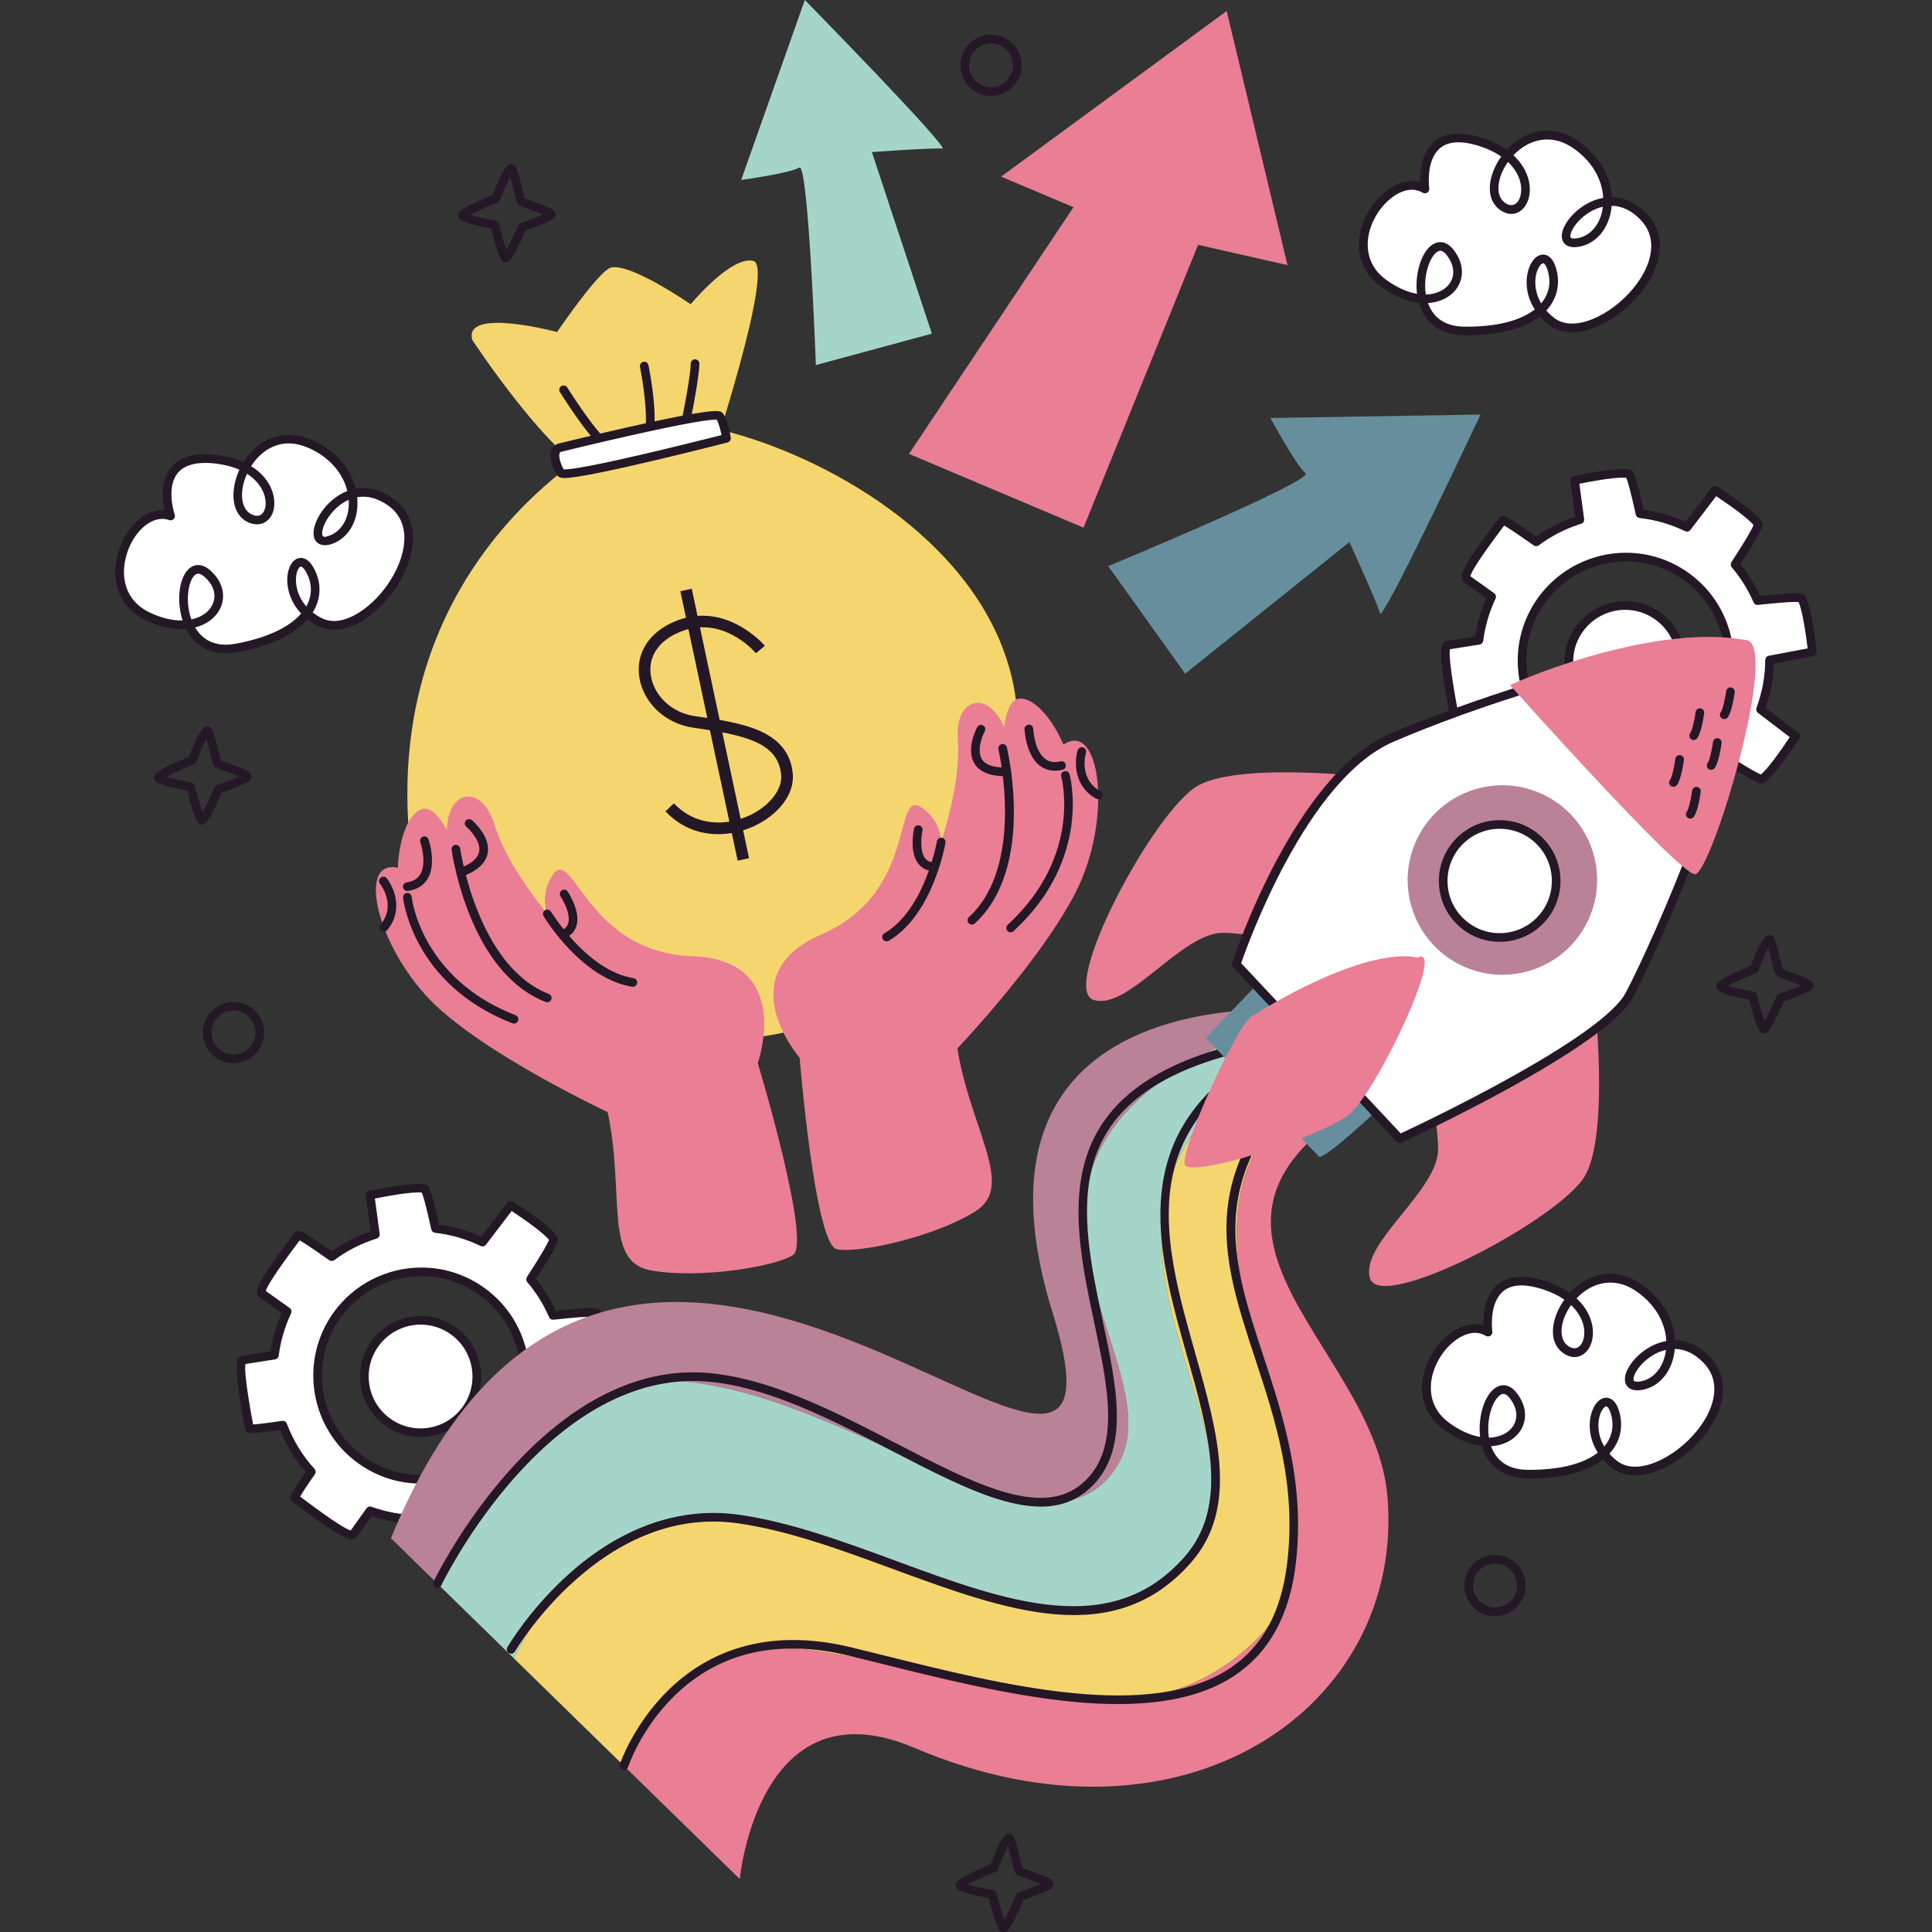 <?xml version="1.0" encoding="UTF-8"?> <!-- Generator: Adobe Illustrator 25.2.1, SVG Export Plug-In . SVG Version: 6.00 Build 0) --> <svg xmlns="http://www.w3.org/2000/svg" xmlns:xlink="http://www.w3.org/1999/xlink" id="Capa_1" x="0px" y="0px" viewBox="0 0 512 512" style="enable-background:new 0 0 512 512;" xml:space="preserve" width="512" height="512"><rect x="0" y="0" width="512" height="512" fill="#333333" stroke="none"/> <g> <g> <g> <g> <g> <path style="fill:#FFFFFF;" d="M156.64,384.513c0,0-3.618-2.771-9.289-7.09c1.576-4.247,2.374-8.668,2.41-13.082 c6.924-1.306,11.343-2.152,11.343-2.152s-1.307-11.919-2.912-14.147c-0.346-0.48-4.824-0.19-11.634,0.56 c-1.483-3.426-3.471-6.651-5.948-9.575c3.936-6.061,6.353-10.162,6.07-10.703c-1.274-2.433-11.344-8.94-11.344-8.94 s-2.933,3.83-7.464,9.779c-3.995-1.928-8.203-3.125-12.461-3.597c-1.366-6.302-2.447-10.373-2.992-10.543 c-2.621-0.82-14.343,1.699-14.343,1.699s0.534,4.027,1.397,10.419c-4.115,1.295-8.044,3.241-11.574,5.888 c-5.274-3.738-8.685-5.972-8.906-5.666c-1.078,1.494-11.096,14.332-9.602,15.41c0.261,0.189,2.761,1.98,6.712,4.795 c-1.747,3.713-2.88,7.606-3.377,11.548c-4.876,0.759-8.003,1.255-8.324,1.307c-1.819,0.294,1.388,16.26,1.682,18.078 c0.055,0.34,3.419-0.018,8.851-0.826c1.694,4.49,4.226,8.699,7.571,12.364c-2.913,4.17-4.585,6.798-4.318,6.991 c1.494,1.078,14.332,11.096,15.41,9.602c0.181-0.251,1.841-2.566,4.463-6.246c4.026,1.445,8.204,2.197,12.378,2.265 c1.008,5.831,1.778,9.442,2.134,9.385c1.818-0.294,17.98-2.288,17.686-4.107c-0.056-0.347-0.649-3.937-1.585-9.498 c3.701-1.884,7.12-4.394,10.123-7.485c5.064,3.242,8.419,5.164,8.905,4.91C150.132,394.583,156.64,384.513,156.64,384.513z M95.562,386.834c-12.311-8.881-15.092-26.061-6.211-38.372c8.881-12.311,26.061-15.092,38.372-6.211 c12.311,8.881,15.092,26.061,6.211,38.372C125.053,392.934,107.873,395.715,95.562,386.834z"></path> </g> <g> <path style="fill:#241726;" d="M112.561,413.181c-1.093,0-1.447,0-3.092-9.411c-3.734-0.152-7.417-0.829-10.977-2.021 c-2.337,3.278-3.799,5.32-3.969,5.554c-0.168,0.233-0.563,0.626-1.312,0.626c-1.751,0-5.988-2.656-14.628-9.17 c-0.507-0.382-0.879-0.664-1.067-0.801c-1.031-0.742-1.109-1.16,3.531-7.833c-2.894-3.32-5.192-7.077-6.849-11.184 c-3.851,0.561-6.292,0.834-7.446,0.834c-0.402,0-1.623,0-1.8-1.089c-0.038-0.233-0.123-0.691-0.237-1.317 c-2.372-12.922-2.332-16.251-1.498-17.434c0.248-0.351,0.601-0.579,0.999-0.642c0.306-0.049,3.095-0.492,7.491-1.176 c0.516-3.473,1.509-6.885,2.96-10.165c-3.504-2.5-5.7-4.074-5.946-4.249c-0.329-0.237-0.543-0.599-0.606-1.024 c-0.217-1.433,1.241-4.432,9.163-14.937c0.376-0.499,0.651-0.863,0.785-1.051c0.215-0.297,0.635-0.501,1.004-0.501 c0.53,0,1.127-0.002,8.819,5.427c3.108-2.225,6.572-3.993,10.324-5.27c-0.789-5.843-1.272-9.476-1.272-9.476 c-0.078-0.59,0.311-1.143,0.894-1.27c0.36-0.076,8.839-1.887,13.007-1.887c0.827,0,1.456,0.069,1.921,0.215 c0.787,0.246,1.364,0.425,3.596,10.599c3.85,0.507,7.598,1.585,11.164,3.206c4.213-5.53,6.907-9.047,6.907-9.047 c0.362-0.476,1.029-0.588,1.529-0.266c1.724,1.113,10.393,6.8,11.737,9.371c0.385,0.733,0.691,1.315-5.666,11.151 c2.095,2.585,3.853,5.413,5.237,8.43c4.445-0.479,7.48-0.711,9.262-0.711c1.382,0,2.162,0.109,2.594,0.711 c1.697,2.354,2.898,12.651,3.121,14.691c0.065,0.595-0.338,1.138-0.923,1.25c0,0-4.032,0.771-10.431,1.979 c-0.127,4.002-0.859,7.94-2.173,11.728c5.286,4.027,8.622,6.585,8.622,6.585c0.474,0.362,0.59,1.029,0.266,1.529 c-1.114,1.724-6.8,10.391-9.369,11.737c-0.165,0.085-0.463,0.152-0.649,0.152l0,0c-0.514,0-1.362,0-8.629-4.617 c-2.697,2.654-5.724,4.888-9.018,6.657c0.856,5.096,1.395,8.356,1.449,8.687c0.063,0.396-0.04,0.803-0.295,1.149 c-0.861,1.167-4.016,2.258-17.056,4.083c-0.61,0.085-1.058,0.148-1.283,0.183L112.561,413.181z M98.059,399.242 c0.13,0,0.259,0.022,0.387,0.067c3.875,1.391,7.916,2.131,12.012,2.198c0.548,0.009,1.015,0.409,1.109,0.95 c0.912,5.29,1.411,7.448,1.664,8.327c0.148-0.022,0.311-0.045,0.488-0.069c11.106-1.554,14.411-2.54,15.332-3.057 c-0.192-1.176-0.733-4.427-1.507-9.036c-0.083-0.494,0.163-0.984,0.61-1.21c3.633-1.851,6.936-4.295,9.82-7.265 c0.378-0.389,0.977-0.463,1.438-0.165c5.572,3.566,7.424,4.468,8.023,4.689c1.628-1.196,5.282-6.285,7.665-9.894 c-1.382-1.058-4.387-3.356-8.441-6.444c-0.4-0.304-0.555-0.836-0.38-1.308c1.514-4.081,2.301-8.352,2.339-12.694 c0.005-0.548,0.396-1.015,0.932-1.116c4.937-0.932,8.6-1.628,10.295-1.952c-0.514-4.291-1.498-10.471-2.417-12.278 c-0.17-0.018-0.45-0.034-0.901-0.034c-1.78,0-5.094,0.264-9.843,0.787c-0.523,0.049-0.977-0.224-1.176-0.684 c-1.453-3.358-3.396-6.484-5.771-9.288c-0.327-0.387-0.36-0.939-0.085-1.364c4.526-6.97,5.597-9.147,5.843-9.814 c-1.198-1.63-6.285-5.281-9.894-7.665c-1.1,1.438-3.542,4.631-6.818,8.933c-0.329,0.434-0.912,0.572-1.409,0.338 c-3.835-1.851-7.902-3.027-12.088-3.49c-0.49-0.054-0.89-0.416-0.993-0.897c-1.529-7.048-2.24-9.136-2.522-9.754 c-0.197-0.027-0.494-0.049-0.93-0.049c-3.108,0-9.087,1.138-11.491,1.623c0.213,1.592,0.655,4.899,1.257,9.358 c0.076,0.552-0.257,1.078-0.789,1.245c-4.134,1.304-7.913,3.227-11.232,5.715c-0.4,0.297-0.944,0.306-1.348,0.018 c-4.906-3.477-6.961-4.774-7.824-5.25c-0.092,0.125-0.195,0.259-0.306,0.407c-6.744,8.944-8.383,11.976-8.671,12.993 c0.87,0.622,3.122,2.234,6.33,4.521c0.452,0.322,0.608,0.919,0.371,1.42c-1.69,3.596-2.793,7.366-3.276,11.205 c-0.065,0.508-0.456,0.91-0.959,0.988c-3.976,0.617-6.786,1.062-7.862,1.232c-0.199,1.037-0.092,4.476,1.927,15.475 c0.036,0.19,0.067,0.365,0.096,0.523c1.261-0.049,3.848-0.362,7.703-0.935c0.521-0.089,1.049,0.224,1.239,0.727 c1.682,4.463,4.152,8.497,7.343,11.996c0.362,0.396,0.4,0.988,0.094,1.427c-2.498,3.575-3.502,5.192-3.904,5.916 c0.13,0.098,0.271,0.203,0.425,0.32c8.933,6.735,11.958,8.372,12.973,8.658c0.593-0.827,2.08-2.902,4.19-5.865 C97.345,399.414,97.696,399.242,98.059,399.242z M111.62,393.176c-6.035,0-11.82-1.871-16.728-5.413 c-12.803-9.237-15.706-27.168-6.469-39.971c5.367-7.439,14.056-11.882,23.243-11.882c6.033,0,11.817,1.872,16.726,5.413 c6.203,4.474,10.292,11.095,11.513,18.644c1.221,7.551-0.57,15.124-5.044,21.327 C129.495,388.733,120.806,393.176,111.62,393.176z M111.667,338.199c-8.454,0-16.448,4.087-21.388,10.934 c-8.497,11.779-5.827,28.274,5.955,36.774c4.514,3.258,9.836,4.98,15.386,4.98c8.452,0,16.448-4.087,21.385-10.932 c8.497-11.782,5.827-28.279-5.952-36.776C122.536,339.92,117.217,338.199,111.667,338.199z"></path> </g> </g> <g> <g> <path style="fill:#FFFFFF;" d="M123.545,373.507c-4.814,6.673-14.125,8.18-20.798,3.366c-6.673-4.814-8.18-14.125-3.366-20.798 c4.814-6.673,14.125-8.18,20.798-3.366C126.852,357.523,128.359,366.835,123.545,373.507z"></path> </g> <g> <path style="fill:#241726;" d="M111.452,380.835c-3.383,0-6.623-1.049-9.376-3.034c-3.475-2.507-5.765-6.216-6.449-10.447 c-0.687-4.23,0.317-8.472,2.824-11.947c3.007-4.17,7.878-6.659,13.025-6.659c3.381,0,6.623,1.049,9.371,3.032 c3.477,2.507,5.767,6.218,6.451,10.449c0.684,4.23-0.317,8.472-2.826,11.949C121.467,378.346,116.6,380.835,111.452,380.835z M111.477,351.038c-4.414,0-8.589,2.133-11.169,5.708c-2.149,2.979-3.007,6.617-2.422,10.243 c0.588,3.627,2.551,6.806,5.53,8.955c2.359,1.702,5.138,2.601,8.036,2.601c4.414,0,8.586-2.133,11.164-5.706 c4.436-6.151,3.043-14.764-3.108-19.203C117.152,351.937,114.375,351.038,111.477,351.038z"></path> </g> </g> </g> <g> <g> <g> <path style="fill:#FFFFFF;" d="M475.843,195.086c0,0-3.618-2.771-9.289-7.09c1.576-4.247,2.374-8.668,2.41-13.082 c6.924-1.307,11.343-2.152,11.343-2.152s-1.307-11.918-2.912-14.147c-0.346-0.48-4.824-0.19-11.634,0.56 c-1.483-3.426-3.471-6.652-5.948-9.575c3.936-6.061,6.352-10.162,6.069-10.703c-1.274-2.433-11.344-8.94-11.344-8.94 s-2.933,3.83-7.464,9.78c-3.995-1.928-8.203-3.125-12.461-3.598c-1.366-6.302-2.447-10.373-2.991-10.543 c-2.621-0.82-14.343,1.699-14.343,1.699s0.534,4.027,1.397,10.419c-4.115,1.295-8.044,3.241-11.574,5.889 c-5.274-3.738-8.685-5.972-8.906-5.665c-1.078,1.494-11.096,14.332-9.602,15.41c0.261,0.189,2.761,1.98,6.712,4.795 c-1.747,3.713-2.88,7.606-3.377,11.548c-4.876,0.76-8.003,1.256-8.324,1.308c-1.819,0.294,1.388,16.26,1.682,18.078 c0.055,0.34,3.419-0.018,8.851-0.826c1.694,4.49,4.226,8.699,7.571,12.364c-2.913,4.17-4.586,6.798-4.318,6.991 c1.494,1.078,14.332,11.096,15.409,9.602c0.181-0.251,1.841-2.566,4.463-6.245c4.026,1.445,8.204,2.196,12.378,2.265 c1.008,5.831,1.778,9.442,2.134,9.385c1.818-0.294,17.98-2.288,17.686-4.107c-0.056-0.347-0.649-3.937-1.585-9.498 c3.701-1.883,7.12-4.394,10.123-7.485c5.064,3.242,8.419,5.164,8.905,4.91C469.336,205.156,475.843,195.086,475.843,195.086z M414.766,197.407c-12.311-8.881-15.092-26.061-6.211-38.372s26.061-15.092,38.372-6.211 c12.311,8.881,15.092,26.061,6.211,38.372C444.256,203.507,427.077,206.288,414.766,197.407z"></path> </g> <g> <path style="fill:#241726;" d="M431.765,223.755c-1.093,0-1.447,0-3.095-9.411c-3.732-0.152-7.415-0.829-10.974-2.021 c-2.337,3.276-3.799,5.32-3.969,5.554c-0.168,0.232-0.563,0.626-1.312,0.626c-1.753,0-5.997-2.661-14.646-9.183 c-0.499-0.378-0.863-0.653-1.051-0.787c-1.024-0.749-1.1-1.167,3.533-7.833c-2.891-3.32-5.192-7.075-6.851-11.185 c-3.846,0.559-6.288,0.832-7.446,0.832c-0.4,0-1.619,0-1.798-1.087c-0.038-0.233-0.123-0.691-0.237-1.317 c-2.372-12.922-2.332-16.251-1.498-17.434c0.248-0.351,0.602-0.579,1-0.642c0.306-0.049,3.095-0.492,7.491-1.178 c0.517-3.475,1.509-6.885,2.961-10.163c-3.511-2.502-5.706-4.076-5.95-4.255c-0.322-0.232-0.539-0.595-0.602-1.02 c-0.217-1.433,1.239-4.432,9.159-14.932c0.378-0.499,0.655-0.865,0.789-1.053c0.215-0.297,0.635-0.501,1.004-0.501 c0.528,0,1.125-0.002,8.819,5.425c3.108-2.225,6.574-3.993,10.324-5.268c-0.789-5.845-1.272-9.479-1.272-9.479 c-0.078-0.59,0.311-1.145,0.894-1.27c0.36-0.076,8.843-1.887,13.009-1.887c0.825,0,1.453,0.069,1.919,0.215 c0.787,0.246,1.364,0.425,3.595,10.599c3.85,0.51,7.598,1.588,11.164,3.206c4.213-5.527,6.907-9.045,6.907-9.045 c0.362-0.476,1.029-0.588,1.529-0.266c1.724,1.114,10.393,6.8,11.737,9.371c0.398,0.76,0.691,1.315-5.666,11.151 c2.097,2.585,3.853,5.413,5.237,8.43c4.443-0.479,7.479-0.711,9.262-0.711c1.382,0,2.162,0.109,2.594,0.711 c1.697,2.352,2.898,12.649,3.121,14.688c0.065,0.593-0.335,1.138-0.923,1.25c0,0-4.032,0.774-10.431,1.981 c-0.127,3.993-0.859,7.931-2.173,11.726c5.286,4.029,8.622,6.583,8.622,6.583c0.474,0.364,0.59,1.031,0.266,1.532 c-1.113,1.724-6.802,10.393-9.371,11.739c-0.165,0.085-0.463,0.152-0.648,0.152l0,0c-0.512,0-1.359,0-8.627-4.617 c-2.701,2.657-5.729,4.89-9.018,6.655c0.856,5.098,1.395,8.356,1.447,8.685c0.065,0.398-0.04,0.807-0.293,1.152 c-0.861,1.165-4.007,2.256-17.02,4.081c-0.628,0.087-1.089,0.152-1.317,0.188L431.765,223.755z M417.262,209.816 c0.13,0,0.259,0.022,0.387,0.067c3.875,1.391,7.915,2.131,12.007,2.198c0.55,0.009,1.017,0.407,1.111,0.95 c0.914,5.288,1.413,7.446,1.666,8.325c0.159-0.022,0.333-0.047,0.523-0.072c11.079-1.554,14.378-2.538,15.297-3.052 c-0.192-1.176-0.733-4.43-1.507-9.038c-0.083-0.494,0.163-0.984,0.61-1.21c3.627-1.847,6.932-4.289,9.82-7.263 c0.378-0.389,0.979-0.463,1.438-0.166c5.568,3.564,7.421,4.465,8.023,4.689c1.626-1.196,5.282-6.288,7.665-9.897 c-1.382-1.058-4.387-3.354-8.441-6.444c-0.4-0.304-0.554-0.836-0.38-1.308c1.516-4.087,2.301-8.358,2.337-12.692 c0.004-0.548,0.396-1.015,0.932-1.116c4.939-0.932,8.604-1.63,10.297-1.954c-0.514-4.291-1.498-10.471-2.417-12.276 c-0.168-0.018-0.449-0.034-0.901-0.034c-1.782,0-5.094,0.264-9.843,0.787c-0.525,0.051-0.977-0.224-1.176-0.684 c-1.453-3.359-3.394-6.484-5.771-9.288c-0.327-0.387-0.36-0.939-0.085-1.364c4.526-6.972,5.597-9.147,5.843-9.814 c-1.199-1.63-6.285-5.281-9.894-7.665c-1.1,1.438-3.542,4.631-6.818,8.931c-0.329,0.434-0.919,0.579-1.406,0.338 c-3.837-1.849-7.904-3.025-12.092-3.49c-0.487-0.054-0.888-0.416-0.991-0.897c-1.529-7.048-2.24-9.136-2.522-9.754 c-0.197-0.027-0.494-0.049-0.928-0.049c-3.108,0-9.089,1.138-11.493,1.623c0.212,1.592,0.655,4.901,1.257,9.36 c0.076,0.552-0.259,1.08-0.789,1.245c-4.132,1.301-7.911,3.222-11.232,5.713c-0.398,0.3-0.941,0.304-1.348,0.018 c-4.906-3.475-6.961-4.772-7.824-5.248c-0.094,0.125-0.197,0.262-0.309,0.411c-6.746,8.942-8.383,11.972-8.669,12.987 c0.868,0.624,3.119,2.236,6.33,4.523c0.452,0.322,0.608,0.919,0.371,1.42c-1.69,3.593-2.793,7.363-3.276,11.202 c-0.065,0.505-0.456,0.91-0.959,0.988c-3.976,0.619-6.786,1.064-7.862,1.234c-0.199,1.035-0.092,4.477,1.928,15.476 c0.036,0.188,0.067,0.362,0.096,0.521c1.265-0.047,3.85-0.362,7.701-0.932c0.519-0.087,1.049,0.224,1.239,0.727 c1.684,4.463,4.157,8.499,7.345,11.996c0.362,0.396,0.4,0.988,0.094,1.427c-2.498,3.575-3.502,5.192-3.904,5.916 c0.123,0.094,0.259,0.197,0.405,0.306c8.946,6.746,11.976,8.385,12.994,8.671c0.593-0.827,2.08-2.905,4.19-5.865 C416.549,209.988,416.9,209.816,417.262,209.816z M430.824,203.747c-6.035,0-11.82-1.872-16.73-5.413 c-6.201-4.472-10.288-11.095-11.511-18.644c-1.221-7.549,0.57-15.122,5.044-21.325c5.367-7.439,14.056-11.882,23.243-11.882 c6.033,0,11.817,1.872,16.728,5.413c12.801,9.237,15.704,27.168,6.467,39.971C448.698,199.307,440.009,203.747,430.824,203.747 z M430.871,148.773c-8.452,0-16.448,4.087-21.387,10.934c-4.117,5.704-5.765,12.671-4.64,19.617 c1.125,6.947,4.886,13.038,10.592,17.155c4.517,3.258,9.839,4.98,15.388,4.98c8.452,0,16.446-4.085,21.385-10.932 c8.497-11.777,5.827-28.274-5.952-36.774C441.742,150.494,436.42,148.773,430.871,148.773z"></path> </g> </g> <g> <g> <circle style="fill:#FFFFFF;" cx="430.666" cy="175.365" r="14.898"></circle> </g> <g> <path style="fill:#241726;" d="M430.654,191.409c-3.381,0-6.621-1.049-9.373-3.034c-3.475-2.507-5.764-6.216-6.451-10.447 c-0.684-4.23,0.32-8.474,2.826-11.949c3.008-4.168,7.875-6.659,13.023-6.659c3.381,0,6.623,1.049,9.376,3.034 c7.173,5.174,8.799,15.223,3.622,22.398C440.669,188.92,435.801,191.409,430.654,191.409z M430.678,161.61 c-4.414,0-8.589,2.135-11.167,5.711c-2.149,2.979-3.01,6.617-2.422,10.241c0.588,3.627,2.551,6.807,5.532,8.958 c2.357,1.702,5.136,2.6,8.032,2.6c4.414,0,8.589-2.133,11.167-5.708c4.436-6.149,3.043-14.765-3.108-19.201 C436.356,162.508,433.576,161.61,430.678,161.61z"></path> </g> </g> </g> <g> <path style="fill:#241726;" d="M53.518,218.512c-0.85,0-1.655,0-3.911-8.978c-7.614-1.465-8.275-2.359-8.499-2.659 c-0.212-0.284-0.304-0.809-0.206-1.152c0.137-0.485,0.454-1.612,9.148-5.116c3.122-8.137,4.175-8.137,4.877-8.137 c0.362,0,0.861,0.262,1.078,0.55c0.557,0.749,1.062,2.697,1.829,5.816c0.242,0.979,0.532,2.162,0.7,2.679 c0.454,0.204,1.465,0.566,2.303,0.865c4.468,1.601,5.619,2.147,5.827,3.207c0.078,0.396-0.125,0.977-0.425,1.245 c-0.91,0.814-5.235,2.419-7.497,3.227c-3.681,8.376-4.465,8.416-5.159,8.45C53.563,218.512,53.538,218.512,53.518,218.512z M44.013,205.892c1.516,0.441,4.307,1.076,6.739,1.529c0.44,0.083,0.794,0.414,0.901,0.85c0.622,2.522,1.436,5.393,2.019,7.019 c0.843-1.514,2.129-4.215,3.171-6.603c0.127-0.291,0.369-0.517,0.668-0.622c2.08-0.731,4.43-1.632,5.881-2.27 c-1.02-0.432-2.422-0.935-3.327-1.259c-2.551-0.915-3.032-1.111-3.359-1.55c-0.284-0.382-0.461-1.024-1.096-3.604 c-0.241-0.979-0.613-2.487-0.939-3.605c-0.76,1.442-1.829,3.92-2.659,6.111c-0.114,0.302-0.349,0.539-0.646,0.66 C48.668,203.624,45.603,205,44.013,205.892z"></path> </g> <g> <path style="fill:#241726;" d="M134.055,69.56c-0.85,0-1.655,0-3.911-8.977c-7.614-1.465-8.275-2.359-8.499-2.658 c-0.213-0.285-0.304-0.811-0.206-1.152c0.136-0.486,0.454-1.613,9.147-5.117c3.122-8.137,4.175-8.137,4.877-8.137 c0.362,0,0.861,0.26,1.078,0.55c0.557,0.748,1.062,2.697,1.829,5.816c0.242,0.979,0.532,2.162,0.7,2.679 c0.456,0.203,1.467,0.567,2.305,0.868c4.465,1.6,5.617,2.144,5.825,3.205c0.078,0.396-0.125,0.976-0.425,1.245 c-0.91,0.813-5.235,2.418-7.497,3.225c-3.681,8.376-4.465,8.416-5.158,8.45C134.099,69.56,134.075,69.56,134.055,69.56z M124.549,56.94c1.516,0.44,4.306,1.075,6.739,1.529c0.441,0.083,0.794,0.414,0.901,0.85c0.622,2.522,1.436,5.393,2.019,7.019 c0.843-1.514,2.129-4.215,3.171-6.603c0.128-0.291,0.369-0.517,0.669-0.622c2.079-0.731,4.43-1.631,5.881-2.268 c-1.02-0.432-2.419-0.934-3.325-1.258c-2.553-0.916-3.034-1.113-3.361-1.554c-0.284-0.381-0.461-1.023-1.096-3.601 c-0.242-0.981-0.61-2.488-0.939-3.607c-0.76,1.444-1.829,3.921-2.659,6.113c-0.114,0.3-0.349,0.539-0.646,0.657 C129.205,54.674,126.139,56.047,124.549,56.94z"></path> </g> <g> <path style="fill:#241726;" d="M467.465,273.873c-0.85,0-1.655,0-3.911-8.978c-7.614-1.465-8.275-2.359-8.499-2.659 c-0.212-0.284-0.304-0.809-0.206-1.152c0.136-0.485,0.454-1.612,9.148-5.116c3.121-8.137,4.175-8.137,4.877-8.137 c0.362,0,0.861,0.262,1.078,0.55c0.557,0.749,1.062,2.697,1.829,5.816c0.241,0.979,0.532,2.162,0.7,2.679 c0.454,0.204,1.465,0.566,2.303,0.865c4.468,1.601,5.619,2.147,5.827,3.206c0.078,0.396-0.125,0.977-0.425,1.245 c-0.91,0.814-5.235,2.419-7.497,3.227c-3.68,8.376-4.465,8.416-5.158,8.45C467.509,273.873,467.485,273.873,467.465,273.873z M457.959,261.253c1.516,0.44,4.307,1.076,6.739,1.529c0.44,0.083,0.794,0.414,0.901,0.85c0.622,2.522,1.436,5.393,2.019,7.019 c0.843-1.514,2.129-4.215,3.171-6.603c0.128-0.291,0.369-0.517,0.669-0.622c2.079-0.731,4.43-1.632,5.881-2.27 c-1.02-0.432-2.422-0.935-3.327-1.259c-2.551-0.915-3.032-1.111-3.359-1.55c-0.284-0.382-0.461-1.024-1.096-3.604 c-0.242-0.979-0.613-2.486-0.939-3.605c-0.76,1.442-1.829,3.92-2.659,6.111c-0.114,0.302-0.349,0.539-0.646,0.66 C462.615,258.986,459.549,260.361,457.959,261.253z"></path> </g> <g> <path style="fill:#241726;" d="M265.972,512c-0.85,0-1.655,0-3.911-8.978c-7.614-1.465-8.275-2.359-8.499-2.659 c-0.213-0.284-0.304-0.81-0.206-1.152c0.137-0.485,0.454-1.612,9.148-5.116c3.121-8.137,4.175-8.137,4.877-8.137 c0.362,0,0.861,0.262,1.078,0.55c0.557,0.749,1.062,2.697,1.829,5.816c0.241,0.979,0.532,2.162,0.7,2.679 c0.454,0.203,1.465,0.566,2.303,0.865c4.468,1.601,5.619,2.147,5.827,3.207c0.078,0.396-0.125,0.977-0.425,1.245 c-0.91,0.814-5.234,2.419-7.497,3.227c-3.68,8.376-4.465,8.416-5.158,8.45C266.017,512,265.993,512,265.972,512z M256.467,499.38 c1.516,0.44,4.307,1.076,6.739,1.529c0.44,0.083,0.794,0.414,0.901,0.85c0.622,2.522,1.436,5.393,2.019,7.019 c0.843-1.514,2.129-4.215,3.171-6.603c0.128-0.291,0.369-0.517,0.669-0.622c2.079-0.731,4.43-1.632,5.881-2.27 c-1.02-0.432-2.422-0.935-3.327-1.259c-2.551-0.915-3.032-1.111-3.359-1.55c-0.284-0.382-0.461-1.024-1.096-3.605 c-0.242-0.979-0.613-2.486-0.939-3.604c-0.76,1.442-1.829,3.92-2.659,6.111c-0.114,0.302-0.349,0.539-0.646,0.66 C261.122,497.113,258.057,498.488,256.467,499.38z"></path> </g> <g> <path style="fill:#241726;" d="M262.633,25.416c-0.002,0-0.038,0-0.038,0c-2.167-0.009-4.201-0.861-5.726-2.402 c-1.527-1.538-2.361-3.58-2.352-5.747c0.018-4.454,3.658-8.079,8.115-8.079c4.508,0.02,8.13,3.676,8.112,8.148 C270.723,21.791,267.085,25.416,262.633,25.416z M262.656,11.479c-3.224,0-5.836,2.601-5.849,5.798 c-0.007,1.556,0.593,3.021,1.688,4.125c1.096,1.105,2.556,1.717,4.11,1.724l0.029,1.145v-1.145c3.195,0,5.805-2.601,5.82-5.798 C268.467,14.117,265.864,11.494,262.656,11.479z"></path> </g> <g> <path style="fill:#241726;" d="M61.889,281.748c-0.002,0-0.038,0-0.038,0c-2.167-0.009-4.201-0.861-5.726-2.401 c-1.527-1.538-2.361-3.58-2.352-5.747c0.018-4.454,3.658-8.079,8.114-8.079c4.508,0.02,8.13,3.676,8.112,8.148 C69.979,278.124,66.341,281.748,61.889,281.748z M61.911,267.811c-3.224,0-5.836,2.6-5.849,5.798 c-0.007,1.556,0.592,3.021,1.688,4.125c1.096,1.105,2.556,1.717,4.11,1.724l0.029,1.145v-1.145c3.195,0,5.805-2.6,5.82-5.798 C67.723,270.45,65.12,267.827,61.911,267.811z"></path> </g> <g> <path style="fill:#241726;" d="M396.183,428.288c-0.002,0-0.038,0-0.038,0c-2.167-0.009-4.201-0.861-5.726-2.401 c-1.527-1.538-2.361-3.58-2.352-5.747c0.018-4.454,3.658-8.079,8.114-8.079c4.508,0.02,8.13,3.676,8.112,8.148 C404.272,424.663,400.634,428.288,396.183,428.288z M396.205,414.351c-3.224,0-5.836,2.6-5.849,5.798 c-0.007,1.556,0.592,3.021,1.688,4.125c1.096,1.105,2.556,1.717,4.11,1.724l0.029,1.145v-1.145c3.195,0,5.805-2.6,5.82-5.798 C402.016,416.989,399.414,414.366,396.205,414.351z"></path> </g> <g> <g> <path style="fill:#FFFFFF;" d="M394.343,353.028c0,0-2.565-18.102,14.94-12.408c17.504,5.694,11.981,22.345,5.274,16.731 c-6.707-5.614,5.585-24.996,19.02-16.55c13.434,8.446,10.611,25.117,1.153,26.438c-9.458,1.321,5.544-19.433,17.597-6.824 c12.054,12.609-13.766,36.064-24.501,27.638c-10.735-8.426-2.533-22.275,0.104-13.909c2.637,8.366-4.173,16.661-23.069,16.52 c-18.895-0.141-10.579-29.29-3.893-20.894c6.686,8.396-4.184,18.052-17.608,8.215 C369.935,368.147,384.937,347.394,394.343,353.028z"></path> </g> <g> <path style="fill:#241726;" d="M405.332,391.812l-0.481-0.002c-6.178-0.047-10.552-3.175-12.121-8.622 c-3.265-0.373-6.719-1.84-10.049-4.28c-5.264-3.857-7.07-9.774-4.96-16.229c2.155-6.59,7.938-11.75,13.166-11.75 c0.751,0,1.48,0.103,2.18,0.304c-0.056-2.509,0.268-6.876,2.84-9.839c2.813-3.238,7.473-3.902,13.729-1.863 c2.444,0.796,4.586,1.84,6.382,3.11c2.999-3.245,6.853-5.085,10.724-5.085c2.536,0,5.04,0.765,7.441,2.276 c5.809,3.649,9.36,9.322,9.684,15.357c3.394,0.047,6.518,1.538,9.286,4.434c3.757,3.931,4.474,9.255,2.019,14.995 c-3.725,8.716-13.924,16.363-21.824,16.363c-2.419,0-4.517-0.682-6.232-2.028c-0.854-0.671-1.623-1.397-2.303-2.171 C420.584,390.077,413.887,391.812,405.332,391.812z M395.154,383.257c1.098,3.09,3.698,6.218,9.715,6.263l0.463,0.002 c9.932,0,15.277-2.352,18.107-4.568c-2.737-4.289-2.572-9.007-1.104-11.934c0.834-1.659,2.048-2.612,3.332-2.612 c0.854,0,2.424,0.44,3.354,3.39c1.319,4.188,0.402,8.3-2.513,11.442c0.593,0.68,1.27,1.322,2.024,1.912 c1.304,1.022,2.923,1.541,4.819,1.541c6.97,0,16.37-7.137,19.719-14.975c1.465-3.426,2.381-8.378-1.57-12.511 c-2.328-2.435-4.906-3.689-7.665-3.727c-0.49,5.8-4.058,10.212-8.946,10.894c-3.148,0.438-4.215-1.201-4.282-2.719 c-0.154-3.394,4.723-9.156,10.979-10.275c-0.262-5.315-3.428-10.346-8.618-13.611c-5.12-3.215-10.941-2.171-15.165,2.317 c4.199,3.886,5.011,8.714,3.875,11.942c-0.783,2.225-2.475,3.609-4.418,3.609l0,0c-1.167,0-2.323-0.474-3.439-1.406 c-3.685-3.088-2.536-9.217,0.747-13.81c-1.581-1.098-3.473-2.008-5.637-2.712c-5.302-1.724-9.089-1.346-11.287,1.181 c-3.032,3.484-2.176,9.915-2.167,9.979c0.06,0.436-0.134,0.87-0.501,1.113c-0.371,0.242-0.845,0.255-1.221,0.027 c-0.877-0.526-1.84-0.792-2.867-0.792c-4.224,0-9.154,4.564-10.988,10.172c-0.845,2.58-2.131,9.078,4.137,13.671 c2.748,2.015,5.559,3.294,8.211,3.745c-0.519-4.23,0.534-9.036,2.674-11.717c1.033-1.299,2.245-1.983,3.502-1.983 c0.861,0,2.156,0.338,3.439,1.95c2.372,2.976,2.929,6.348,1.529,9.25C402.01,381.173,398.897,383.024,395.154,383.257z M425.667,372.698c-0.244,0-0.787,0.36-1.283,1.348c-1.093,2.178-1.241,5.872,0.754,9.293c2.122-2.493,2.728-5.59,1.702-8.852 C426.391,373.072,425.877,372.698,425.667,372.698z M398.423,369.396c-0.528,0-1.136,0.398-1.713,1.12 c-1.621,2.033-2.781,6.384-2.129,10.471c3.108-0.063,5.68-1.46,6.748-3.674c1.002-2.079,0.543-4.568-1.259-6.831 C399.677,369.986,399.069,369.396,398.423,369.396z M441.509,357.728c-5.125,1.152-8.703,5.926-8.615,7.822 c0.011,0.257,0.027,0.606,1.024,0.606c0.199,0,0.416-0.016,0.653-0.049C438.253,365.592,440.977,362.227,441.509,357.728z M416.349,345.862c-2.878,4.056-3.394,8.658-1.058,10.612c1.76,1.476,3.479,0.921,4.226-1.203 C420.39,352.786,419.701,349.023,416.349,345.862z"></path> </g> </g> <g> <g> <path style="fill:#FFFFFF;" d="M377.62,50.087c0,0-2.565-18.102,14.94-12.408c17.504,5.694,11.981,22.345,5.274,16.731 c-6.707-5.614,5.585-24.997,19.02-16.55c13.434,8.446,10.611,25.117,1.153,26.438c-9.458,1.321,5.544-19.433,17.597-6.824 c12.053,12.609-13.766,36.064-24.501,27.638c-10.735-8.426-2.533-22.275,0.104-13.909c2.637,8.366-4.173,16.661-23.068,16.52 c-18.895-0.141-10.58-29.29-3.893-20.894c6.686,8.396-4.184,18.052-17.608,8.215C353.212,65.206,368.214,44.452,377.62,50.087z"></path> </g> <g> <path style="fill:#241726;" d="M388.609,88.869l-0.481-0.002c-6.178-0.047-10.552-3.175-12.121-8.622 c-3.265-0.373-6.719-1.84-10.049-4.28c-5.264-3.857-7.07-9.771-4.957-16.229c2.156-6.587,7.938-11.748,13.166-11.748 c0.751,0,1.48,0.101,2.182,0.302c-0.058-2.507,0.266-6.876,2.84-9.836c2.811-3.24,7.47-3.897,13.725-1.865 c2.444,0.796,4.586,1.84,6.382,3.11c2.999-3.244,6.853-5.085,10.724-5.085c2.538,0,5.042,0.765,7.444,2.276 c5.809,3.651,9.36,9.324,9.684,15.357c3.392,0.047,6.516,1.538,9.284,4.434c3.757,3.929,4.474,9.253,2.021,14.993 c-3.725,8.716-13.924,16.365-21.824,16.365c-0.002,0-0.002,0-0.002,0c-2.419,0-4.515-0.682-6.23-2.028 c-0.854-0.671-1.626-1.398-2.303-2.171C403.863,87.134,397.164,88.869,388.609,88.869z M378.431,80.314 c1.098,3.09,3.698,6.218,9.716,6.263l0.463,0.002c9.933,0,15.279-2.354,18.107-4.568c-2.735-4.291-2.571-9.009-1.102-11.934 c0.832-1.659,2.046-2.612,3.329-2.612c0.854,0,2.424,0.44,3.354,3.392c1.319,4.186,0.402,8.298-2.511,11.439 c0.59,0.68,1.27,1.319,2.024,1.912c1.304,1.024,2.922,1.541,4.816,1.541c0,0,0,0,0.002,0c6.97,0,16.37-7.14,19.72-14.977 c1.462-3.425,2.379-8.376-1.572-12.508c-2.328-2.435-4.906-3.689-7.663-3.727c-0.492,5.8-4.061,10.212-8.949,10.894 c-3.122,0.434-4.213-1.201-4.282-2.719c-0.154-3.394,4.723-9.156,10.981-10.274c-0.262-5.315-3.428-10.346-8.62-13.611 c-5.107-3.213-10.934-2.176-15.165,2.317c4.199,3.886,5.011,8.714,3.875,11.945c-0.783,2.223-2.475,3.607-4.416,3.607 c0,0,0,0-0.002,0c-1.165,0-2.321-0.474-3.437-1.406c-3.687-3.088-2.538-9.217,0.747-13.81c-1.583-1.098-3.475-2.008-5.639-2.712 c-5.308-1.726-9.089-1.344-11.285,1.183c-3.032,3.481-2.176,9.912-2.167,9.977c0.06,0.436-0.134,0.87-0.501,1.114 c-0.371,0.242-0.845,0.253-1.221,0.027c-0.876-0.523-1.84-0.789-2.866-0.789c-4.226,0-9.157,4.561-10.99,10.172 c-0.845,2.58-2.131,9.076,4.137,13.669c2.748,2.015,5.559,3.294,8.211,3.745c-0.519-4.23,0.537-9.036,2.674-11.717 c1.035-1.297,2.245-1.981,3.502-1.981c0.861,0,2.156,0.338,3.441,1.95c2.37,2.976,2.927,6.348,1.527,9.248 C385.286,78.23,382.174,80.084,378.431,80.314z M408.943,69.756c-0.244,0-0.787,0.36-1.283,1.348 c-1.091,2.178-1.239,5.87,0.756,9.291c2.122-2.491,2.726-5.586,1.699-8.848C409.668,70.131,409.154,69.756,408.943,69.756z M381.7,66.455c-0.528,0-1.136,0.398-1.71,1.12c-1.621,2.033-2.784,6.382-2.129,10.469c3.106-0.063,5.677-1.46,6.746-3.674 c1.002-2.08,0.543-4.568-1.257-6.829C382.954,67.046,382.348,66.455,381.7,66.455z M424.786,54.786 c-5.123,1.151-8.703,5.925-8.615,7.824c0.011,0.255,0.027,0.604,1.022,0.604c0.199,0,0.418-0.016,0.655-0.049 C421.53,62.65,424.256,59.285,424.786,54.786z M399.628,42.919c-2.88,4.056-3.394,8.658-1.058,10.612 c1.758,1.474,3.475,0.919,4.224-1.203C403.666,49.844,402.978,46.081,399.628,42.919z"></path> </g> </g> <g> <g> <path style="fill:#FFFFFF;" d="M45.205,136.752c0,0-5.939-17.291,12.326-15.007c18.265,2.284,15.988,19.678,8.341,15.433 c-7.647-4.246,0.761-25.602,15.549-19.846c14.788,5.755,15.166,22.659,6.128,25.743c-9.038,3.084,1.771-20.13,15.991-10.026 c14.219,10.104-6.703,38.015-18.837,31.77c-12.134-6.245-6.697-21.395-2.527-13.678c4.17,7.717-0.95,17.149-19.531,20.582 c-18.581,3.432-15.924-26.763-7.772-19.782c8.152,6.981-0.697,18.517-15.738,11.394 C24.094,156.212,34.904,132.997,45.205,136.752z"></path> </g> <g> <path style="fill:#241726;" d="M59.81,173.14c-4.671,0-8.367-2.287-10.491-6.469c-3.231,0.253-6.918-0.523-10.673-2.301 c-6.451-3.054-9.302-9.324-7.627-16.768c1.661-7.385,7.236-12.846,12.595-12.372c-0.568-2.621-1.107-7.412,1.373-10.885 c2.308-3.231,6.576-4.497,12.685-3.736c2.551,0.32,4.85,0.939,6.853,1.849c3.871-6.238,10.626-8.796,17.311-6.194 c6.393,2.489,10.952,7.388,12.41,13.253c3.334-0.59,6.715,0.295,9.957,2.598c4.919,3.497,6.473,9.481,4.26,16.417 c-2.766,8.671-11.639,18.331-19.948,18.333c-1.552,0-3.012-0.346-4.336-1.029c-0.966-0.496-1.86-1.064-2.672-1.695 c-3.6,4.11-10.013,7.111-18.655,8.705c-1.049,0.195-2.071,0.293-3.041,0.293C59.812,173.14,59.812,173.14,59.81,173.14z M51.713,166.28c1.364,2.312,3.799,4.57,8.097,4.57c0.002,0,0.002,0,0.002,0c0.83,0,1.713-0.085,2.625-0.253 c10.049-1.858,14.97-5.232,17.374-7.994c-3.651-3.868-4.371-8.942-3.121-12.164c0.637-1.643,1.744-2.587,3.039-2.587 c0.901,0,2.229,0.476,3.455,2.741c2.088,3.864,1.963,8.076-0.304,11.712c0.709,0.555,1.496,1.058,2.348,1.496 c1,0.514,2.106,0.774,3.289,0.774c6.502,0,14.97-7.98,17.765-16.739c1.111-3.482,2.147-9.912-3.405-13.857 c-2.732-1.943-5.507-2.701-8.228-2.209c0.613,5.787-2.059,10.793-6.731,12.388c-2.598,0.881-4.483-0.085-4.785-2.218 c-0.469-3.323,3.119-9.586,8.91-11.808c-1.263-5.17-5.322-9.51-11.037-11.735c-1.532-0.597-3.05-0.899-4.51-0.899 c-3.884,0-7.533,2.236-9.941,6.037c5.243,3.253,6.78,8.229,5.93,11.663c-0.834,3.349-3.969,4.756-7.169,2.981 c-4.202-2.335-4.233-8.571-1.876-13.7c-1.76-0.78-3.79-1.317-6.051-1.599c-5.178-0.648-8.756,0.297-10.536,2.795 c-2.831,3.965-0.588,10.639-0.566,10.706c0.143,0.416,0.034,0.879-0.279,1.187c-0.318,0.311-0.783,0.409-1.194,0.259 c-4.552-1.664-10.013,3.39-11.56,10.274c-1.422,6.326,0.959,11.634,6.373,14.197c3.095,1.467,6.028,2.205,8.767,2.126 c-1.427-4.389-1.158-9.666,0.763-12.609c1.118-1.713,2.448-2.073,3.365-2.073c1.026,0,2.068,0.445,3.097,1.326 c2.922,2.502,4.116,5.867,3.193,9C57.921,163.078,55.266,165.367,51.713,166.28z M52.521,152.034c-0.512,0-1,0.347-1.447,1.033 c-1.422,2.178-1.838,7.003-0.351,11.095c2.98-0.642,5.201-2.406,5.89-4.74c0.673-2.276-0.235-4.684-2.484-6.612 C53.536,152.302,52.979,152.034,52.521,152.034z M79.729,150.142c-0.233,0-0.617,0.387-0.906,1.125 c-0.745,1.925-0.666,5.997,2.35,9.432c1.614-2.849,1.623-6.004-0.002-9.016C80.511,150.467,79.954,150.142,79.729,150.142z M92.409,132.458c-4.519,1.995-7.312,7.035-7.01,9.161c0.125,0.883,0.767,0.72,1.78,0.371 C90.696,140.791,92.735,136.974,92.409,132.458z M65.461,125.555c-2.059,4.528-1.697,9.143,0.966,10.621 c0.624,0.347,1.201,0.521,1.717,0.521c1.451,0,1.963-1.433,2.118-2.05C70.805,132.458,69.91,128.379,65.461,125.555z"></path> </g> </g> <g> <path style="fill:#668E9D;" d="M293.685,150.03c0,0,54.75-22.71,52.293-24.637c-2.458-1.927-9.298-14.619-9.298-14.619 l55.676-0.918c0,0-25.99,55.337-26.654,52.68c-0.664-2.658-8.101-18.87-8.101-18.87l-43.525,34.87L293.685,150.03z"></path> </g> <g> <path style="fill:#A5D5C9;" d="M216.217,96.743c0,0-1.982-53.814-4.402-52.332c-2.42,1.482-15.394,3.283-15.394,3.283L213.287,0 c0,0,38.878,39.668,36.405,39.391c-2.473-0.277-18.634,0.917-18.634,0.917l15.894,48.111L216.217,96.743z"></path> </g> <g> <polygon style="fill:#EA7E94;" points="287.152,139.838 317.506,64.887 341.204,70.259 325.081,2.918 265.297,46.808 284.48,54.917 240.888,120.282 "></polygon> </g> <g> <g> <path style="fill:#BA8296;" d="M184.925,366.52c45.814,6.559,94.327,51.19,111.529,21.268 c16.576-28.832-56.482-85.078,50.56-119.938c-5.488-0.543-95.412-8.138-68.064,80.031 c28.204,90.931-113.249-91.504-175.35,59.763l12.307,12.025C124.627,402.056,148.89,361.361,184.925,366.52z"></path> </g> <g> <path style="fill:#A5D5C9;" d="M182.926,403.488c48.991-4.843,103.581,49.745,133.985,6.962 c23.673-33.312-54.426-96.133,35.2-136.891l-4.832-5.681c0,0-0.092-0.01-0.264-0.027 c-107.043,34.86-33.985,91.105-50.56,119.938c-17.202,29.922-65.715-14.71-111.529-21.268 c-36.035-5.159-60.298,35.536-69.018,53.15l20.317,19.852C142.081,427.104,155.853,406.165,182.926,403.488z"></path> </g> <g> <path style="fill:#F5D66E;" d="M215.131,437.343c46.574,6.49,84.512,27.56,116.363-1.397 c42.871-38.976-48.673-119.837,28.284-153.371l-7.667-9.016c-89.627,40.758-11.527,103.579-35.2,136.891 c-30.403,42.783-84.994-11.805-133.985-6.962c-27.073,2.676-40.844,23.616-46.702,36.033l29.107,28.441 C172.024,454.061,186.877,433.406,215.131,437.343z"></path> </g> <g> <path style="fill:#EA7E94;" d="M365.593,289.413l-5.815-6.838c-76.957,33.534,14.587,114.396-28.284,153.371 c-31.851,28.957-69.789,7.886-116.363,1.397c-28.254-3.936-43.107,16.718-49.799,30.619l30.718,30.015 c0,0,4.882-52.444,46.344-34.759c71.055,30.306,130.078-10.693,125.286-66.701C364.164,355.424,301.335,324.385,365.593,289.413 z"></path> </g> <g> <path style="fill:#241726;" d="M115.907,420.815c-0.165,0-0.333-0.036-0.492-0.112c-0.57-0.271-0.814-0.955-0.541-1.525 c0.246-0.517,25.052-51.721,64.576-55.315c18.738-1.706,39.537,9.056,57.868,18.55c20.983,10.869,39.108,20.258,49.917,10.351 c9.812-8.993,6.402-25.05,2.793-42.051c-6.073-28.612-12.958-61.043,37.029-73.822c0.617-0.161,1.236,0.215,1.393,0.825 c0.156,0.613-0.212,1.236-0.825,1.393c-47.86,12.233-41.503,42.173-35.356,71.13c3.747,17.656,7.289,34.334-3.486,44.211 c-11.992,10.99-30.772,1.261-52.518-10.004c-18.051-9.351-38.493-19.97-56.609-18.302 c-38.238,3.477-62.474,53.512-62.716,54.018C116.745,420.574,116.334,420.815,115.907,420.815z"></path> </g> <g> <path style="fill:#241726;" d="M135.454,438.254c-0.197,0-0.393-0.049-0.575-0.154c-0.548-0.318-0.733-1.02-0.416-1.565 c0.242-0.414,5.993-10.212,16.421-19.518c13.886-12.392,29.43-17.779,44.917-15.603c13.586,1.914,27.771,7.135,41.492,12.184 c29.455,10.842,57.282,21.081,76.671-1.078c11.824-13.514,6.373-32.802,0.599-53.224c-7.983-28.236-17.03-60.243,21.166-81.107 c0.548-0.304,1.25-0.101,1.552,0.456c0.304,0.555,0.101,1.25-0.456,1.552c-36.59,19.992-28.187,49.722-20.059,78.475 c5.948,21.036,11.565,40.906-1.08,55.355c-20.426,23.344-48.966,12.839-79.184,1.719c-13.606-5.009-27.675-10.187-41.017-12.065 c-35.906-5.067-58.814,33.614-59.04,34.003C136.232,438.05,135.847,438.254,135.454,438.254z"></path> </g> <g> <path style="fill:#241726;" d="M165.332,469.106c-0.116,0-0.237-0.018-0.356-0.056c-0.599-0.197-0.928-0.843-0.733-1.444 c0.141-0.423,14.42-42.455,61.466-31.011c2.802,0.68,5.691,1.4,8.649,2.135c31.575,7.866,70.873,17.649,91.999,3.101 c8.383-5.773,13.204-14.771,14.744-27.503c2.522-20.864-3.068-37.845-8.472-54.266c-8.466-25.723-15.777-47.938,12.379-75.725 c0.449-0.447,1.174-0.438,1.619,0.009c0.445,0.452,0.44,1.176-0.009,1.619c-27.147,26.792-20.041,48.383-11.813,73.382 c5.228,15.882,11.153,33.885,8.569,55.254c-1.599,13.237-6.887,23.033-15.717,29.115c-21.98,15.136-61.83,5.21-93.852-2.764 c-2.954-0.736-5.838-1.453-8.635-2.135c-18.894-4.595-34.526-1.035-46.444,10.59c-8.902,8.682-12.269,18.807-12.303,18.91 C166.262,468.8,165.814,469.106,165.332,469.106z"></path> </g> <g> <g> <path style="fill:#668E9D;" d="M366.5,292.784c0,0-15.73,14.977-17.005,13.693c-1.275-1.284-29.954-31.46-29.954-31.46 l14.129-14.663L366.5,292.784z"></path> </g> <g> <path style="fill:#EA7E94;" d="M364.58,206.086c0,0-35.492-4.29-47.032,2.066c-11.54,6.355-36.986,53.925-27.72,56.839 c9.266,2.913,23.419-18.148,34.614-17.786c11.195,0.361,19.179,3.909,19.179,3.909L364.58,206.086z"></path> </g> <g> <path style="fill:#EA7E94;" d="M422.531,264.466c0,0,4.028,35.523-2.413,47.015c-6.44,11.492-54.197,36.588-57.041,27.301 c-2.845-9.287,18.32-23.285,18.041-34.482c-0.279-11.197-3.768-19.207-3.768-19.207L422.531,264.466z"></path> </g> <g> <g> <path style="fill:#FFFFFF;" d="M370.945,301.757l-43.335-46.224c0,0,16.176-49.204,41.167-59.988 c24.991-10.784,87.127-31.668,90.909-16.299c3.782,15.369-20.735,70.94-27.822,84.349 C424.778,277.004,370.945,301.757,370.945,301.757z"></path> </g> <g> <path style="fill:#241726;" d="M370.945,302.901c-0.309,0-0.613-0.125-0.836-0.362l-43.334-46.223 c-0.286-0.304-0.382-0.742-0.25-1.14c0.666-2.028,16.625-49.819,41.8-60.681c16.52-7.128,57.528-21.848,78.849-21.848 c8.009,0,12.593,2.129,13.626,6.326c4.014,16.316-22.036,74.021-27.921,85.156c-7.184,13.597-59.243,37.65-61.455,38.668 C371.269,302.867,371.105,302.901,370.945,302.901z M328.916,255.251l42.297,45.116c6.504-3.041,53.26-25.236,59.639-37.308 c7.674-14.516,31.318-68.937,27.724-83.542c-0.749-3.039-4.586-4.581-11.404-4.581c-19.136,0-57.099,12.667-77.941,21.66 C346.527,206.394,330.922,249.469,328.916,255.251z"></path> </g> </g> <g> <path style="fill:#EA7E94;" d="M400.179,181.585c0,0,45.238,50.71,49.079,50.084c4.487-0.731,22.295-60.377,13.664-62.009 C439.433,165.221,405.306,179.045,400.179,181.585z"></path> </g> <g> <ellipse transform="matrix(0.442 -0.897 0.897 0.442 13.133 487.264)" style="fill:#BA8296;" cx="398.069" cy="233.08" rx="25.108" ry="25.108"></ellipse> </g> <g> <g> <ellipse transform="matrix(0.004 -1 1 0.004 162.485 630.029)" style="fill:#FFFFFF;" cx="397.435" cy="233.468" rx="14.973" ry="14.973"></ellipse> </g> <g> <path style="fill:#241726;" d="M397.437,249.585c-4.329,0-8.392-1.69-11.44-4.76c-3.034-3.057-4.696-7.111-4.68-11.417 c0.016-4.304,1.708-8.347,4.763-11.379c3.039-3.016,7.07-4.678,11.355-4.678c4.327,0,8.39,1.691,11.439,4.76 c6.261,6.31,6.223,16.535-0.083,22.796C405.75,247.924,401.719,249.585,397.437,249.585z M397.435,219.641 c-3.674,0-7.133,1.424-9.74,4.011c-2.623,2.603-4.074,6.071-4.087,9.765c-0.013,3.694,1.411,7.173,4.014,9.794 c2.616,2.636,6.102,4.085,9.816,4.085c3.674,0,7.133-1.424,9.74-4.011c5.411-5.373,5.445-14.147,0.074-19.559 C404.635,221.089,401.146,219.641,397.435,219.641z"></path> </g> </g> <g> <path style="fill:#EA7E94;" d="M375.601,253.79c0,0-11.82-4.202-43.882,15.513c-4.023,2.474-19.004,35.438-17.739,39.281 c1.265,3.843,36.174-7.224,43.554-13.275C364.913,289.259,383.613,249.661,375.601,253.79z"></path> </g> <g> <g> <path style="fill:#FFFFFF;" d="M455.099,196.769c0,0-0.648,4.821-1.637,6.111"></path> </g> <g> <path style="fill:#241726;" d="M453.463,204.024c-0.244,0-0.49-0.076-0.698-0.237c-0.501-0.385-0.595-1.102-0.21-1.605 c0.494-0.644,1.118-3.392,1.411-5.566c0.083-0.626,0.671-1.087,1.286-0.982c0.628,0.083,1.067,0.66,0.982,1.286 c-0.114,0.856-0.744,5.199-1.863,6.657C454.145,203.87,453.805,204.024,453.463,204.024z"></path> </g> </g> <g> <g> <path style="fill:#FFFFFF;" d="M449.577,209.684c0,0-0.648,4.821-1.637,6.111"></path> </g> <g> <path style="fill:#241726;" d="M447.94,216.939c-0.244,0-0.49-0.078-0.698-0.237c-0.501-0.385-0.595-1.104-0.21-1.605 c0.496-0.646,1.118-3.392,1.411-5.566c0.083-0.626,0.673-1.089,1.286-0.982c0.626,0.083,1.067,0.66,0.982,1.286 c-0.114,0.856-0.742,5.197-1.863,6.657C448.622,216.785,448.282,216.939,447.94,216.939z"></path> </g> </g> <g> <g> <path style="fill:#FFFFFF;" d="M450.482,188.865c0,0-0.648,4.821-1.637,6.111"></path> </g> <g> <path style="fill:#241726;" d="M448.845,196.12c-0.244,0-0.49-0.076-0.698-0.237c-0.501-0.385-0.595-1.102-0.21-1.605 c0.494-0.644,1.118-3.392,1.411-5.566c0.083-0.628,0.664-1.096,1.286-0.982c0.628,0.083,1.067,0.66,0.982,1.286 c-0.114,0.856-0.745,5.199-1.863,6.657C449.527,195.966,449.187,196.12,448.845,196.12z"></path> </g> </g> <g> <g> <path style="fill:#FFFFFF;" d="M458.579,183.312c0,0-0.648,4.821-1.637,6.111"></path> </g> <g> <path style="fill:#241726;" d="M456.942,190.568c-0.244,0-0.49-0.078-0.698-0.237c-0.501-0.385-0.595-1.104-0.21-1.605 c0.496-0.646,1.118-3.392,1.411-5.565c0.083-0.628,0.666-1.091,1.286-0.982c0.626,0.083,1.066,0.66,0.982,1.286 c-0.114,0.856-0.742,5.197-1.863,6.657C457.624,190.413,457.284,190.568,456.942,190.568z"></path> </g> </g> <g> <g> <path style="fill:#FFFFFF;" d="M445.122,201.251c0,0-0.648,4.821-1.637,6.111"></path> </g> <g> <path style="fill:#241726;" d="M443.485,208.507c-0.244,0-0.487-0.076-0.695-0.237c-0.503-0.385-0.597-1.102-0.212-1.603 c0.494-0.648,1.118-3.394,1.411-5.568c0.083-0.628,0.662-1.091,1.286-0.982c0.626,0.083,1.067,0.66,0.982,1.286 c-0.114,0.856-0.744,5.197-1.863,6.654C444.17,208.353,443.828,208.507,443.485,208.507z"></path> </g> </g> </g> </g> <g> <g> <path style="fill:#F5D66E;" d="M166.15,113.815c0,0-62.292,28.486-57.986,104.005c2.255,39.546,95.412,92.206,142.736,26.23 C318.301,150.085,184.8,100.887,166.15,113.815z"></path> </g> <g> <path style="fill:#F5D66E;" d="M125.154,90.078c0,0,21.866,33.316,33.668,36.179c11.802,2.863,29.18-3.047,29.18-3.047 s17.511-52.634,11.61-54.065s-16.578,11.491-16.578,11.491s-17.708-12.269-21.852-9.396 c-4.144,2.873-13.545,16.752-13.545,16.752S122.757,81.309,125.154,90.078z"></path> </g> <g> <path style="fill:#241726;" d="M160.796,118.94c-0.078,0-0.161-0.009-0.242-0.027c-2.826-0.622-9.447-10.702-12.162-15.006 c-0.338-0.534-0.177-1.241,0.358-1.579c0.532-0.338,1.241-0.183,1.579,0.358c4.038,6.402,9.286,13.573,10.724,13.993 c0.592,0.172,0.975,0.794,0.823,1.391C161.742,118.587,161.302,118.94,160.796,118.94z"></path> </g> <g> <path style="fill:#241726;" d="M171.057,118.437c-0.277,0-0.554-0.101-0.774-0.302c-0.467-0.427-0.496-1.151-0.069-1.617 c1.845-2.012,0.756-12.49-0.608-19.288c-0.125-0.621,0.277-1.223,0.897-1.348c0.604-0.13,1.223,0.275,1.348,0.897 c0.586,2.925,3.347,17.696,0.049,21.287C171.674,118.312,171.366,118.437,171.057,118.437z"></path> </g> <g> <path style="fill:#241726;" d="M181.269,115.358c-0.08,0-0.159-0.009-0.239-0.025c-0.619-0.132-1.013-0.738-0.883-1.357 c0.029-0.134,2.862-13.582,2.902-17.622c0.007-0.628,0.519-1.134,1.145-1.134c0.005,0,0.007,0,0.011,0 c0.633,0.007,1.14,0.523,1.134,1.156c-0.043,4.266-2.833,17.513-2.952,18.074C182.273,114.989,181.797,115.358,181.269,115.358z "></path> </g> <g> <g> <path style="fill:#FFFFFF;" d="M148.648,118.57c0,0,40.839-10.054,42.06-8.292c1.221,1.761,1.811,5.873,1.811,5.873 s-42.646,10.959-43.867,9.197C147.431,123.586,145.802,118.978,148.648,118.57z"></path> </g> <g> <path style="fill:#241726;" d="M149.578,126.684c-0.689,0-1.449-0.083-1.867-0.684c-0.899-1.299-2.448-4.693-1.489-6.896 c0.405-0.924,1.207-1.516,2.263-1.668c1.304-0.326,34.62-8.51,41.199-8.51c0.769,0,1.538,0.085,1.965,0.7 c1.335,1.927,1.939,5.914,2.003,6.362c0.083,0.579-0.284,1.127-0.85,1.272C191.307,117.644,156.056,126.684,149.578,126.684z M149.397,124.39c0.049,0.002,0.109,0.004,0.181,0.004c5.601,0,35.676-7.578,41.632-9.092 c-0.244-1.248-0.682-3.036-1.263-4.081c-0.067-0.002-0.154-0.007-0.264-0.007c-6.303,0-40.418,8.381-40.763,8.466 c-0.456,0.072-0.539,0.201-0.599,0.34C147.941,120.89,148.574,123.03,149.397,124.39z"></path> </g> </g> <g> <g> <path style="fill:#241726;" d="M194.904,220.576c-5.956,1.269-13.005,0.292-18.554-5.564l2.241-2.123 c5.994,6.329,14.137,5.879,19.747,3.331c5.469-2.472,9.042-6.928,8.687-10.84c-0.787-8.686-9.752-10.607-23.336-12.543 c-7.294-1.041-13.153-6.493-14.246-13.262c-0.959-5.95,2.07-11.295,8.109-14.298c14.12-7.018,25.032,5.731,25.14,5.859 l-2.365,1.983c-0.379-0.449-9.472-11.003-21.4-5.078c-4.835,2.404-7.181,6.43-6.436,11.042 c0.88,5.449,5.663,9.848,11.633,10.697c12.246,1.746,24.908,3.554,25.975,15.321c0.478,5.282-3.737,10.88-10.49,13.933 C198.166,219.686,196.579,220.219,194.904,220.576z"></path> </g> <g> <rect x="187.933" y="155.491" transform="matrix(0.978 -0.208 0.208 0.978 -35.841 43.685)" style="fill:#241726;" width="3.087" height="73.015"></rect> </g> </g> </g> <g> <g> <path style="fill:#EA7E94;" d="M200.827,281.748c0,0,9.669-27.373-17.299-28.333c-29.453-1.049-31.845-31.911-37.765-20.335 c-5.92,11.576,9.318,20.335,9.318,20.335s-18.959-18.518-24.064-34.92c-5.105-16.402-23.518-4.854-3.509,27.557 c0,0-8.304-34.947-16.046-31.527c-7.742,3.42-9.55,31.351,3.299,43.663c12.849,12.312,41.008,13.273,46.04,35.487 c5.032,22.214-1.062,40.622,11.54,42.965c12.602,2.342,32.728-0.843,37.795-4.028 C215.204,329.426,200.827,281.748,200.827,281.748z"></path> </g> <g> <path style="fill:#241726;" d="M167.705,261.498c-0.06,0-0.119-0.005-0.179-0.014c-13.324-2.088-23.067-18.027-23.476-18.704 c-0.324-0.541-0.15-1.243,0.391-1.57c0.535-0.324,1.243-0.156,1.57,0.389c0.096,0.157,9.606,15.699,21.868,17.622 c0.626,0.098,1.053,0.684,0.955,1.308C168.745,261.095,168.258,261.498,167.705,261.498z"></path> </g> <g> <path style="fill:#241726;" d="M145.032,265.61c-0.136,0-0.277-0.025-0.411-0.076c-20.191-7.784-24.748-39.018-24.932-40.344 c-0.087-0.626,0.349-1.203,0.975-1.29c0.606-0.087,1.203,0.347,1.292,0.975c0.045,0.313,4.559,31.226,23.487,38.522 c0.59,0.228,0.883,0.89,0.657,1.48C145.924,265.33,145.491,265.61,145.032,265.61z"></path> </g> <g> <path style="fill:#EA7E94;" d="M164.187,296.193c0,0-30.651-13.885-47.196-28.343c-16.545-14.457-23.119-40.427-11.56-37.872 c11.56,2.555,10.704,25.361,27.497,33.02C149.72,270.657,173.258,280.008,164.187,296.193z"></path> </g> <g> <path style="fill:#241726;" d="M136.225,271.265c-0.139,0-0.277-0.025-0.414-0.078c-26.548-10.288-28.979-33.077-29.001-33.305 c-0.058-0.628,0.402-1.187,1.033-1.245c0.584-0.067,1.187,0.4,1.248,1.031c0.02,0.215,2.366,21.627,27.548,31.387 c0.59,0.228,0.883,0.89,0.653,1.48C137.117,270.987,136.683,271.265,136.225,271.265z"></path> </g> <g> <path style="fill:#241726;" d="M149.5,248.614c-0.423,0-0.829-0.235-1.029-0.642c-0.277-0.568-0.042-1.252,0.525-1.532 c0.863-0.423,1.389-1.029,1.61-1.851c0.624-2.337-1.272-5.867-2.057-7.03c-0.353-0.525-0.215-1.237,0.311-1.59 c0.523-0.351,1.234-0.215,1.59,0.311c0.139,0.206,3.385,5.089,2.368,8.902c-0.396,1.478-1.342,2.594-2.815,3.316 C149.842,248.576,149.67,248.614,149.5,248.614z"></path> </g> <g> <path style="fill:#241726;" d="M122.088,232.367c-0.465,0-0.901-0.286-1.073-0.747c-0.219-0.592,0.083-1.252,0.675-1.471 c3.202-1.187,4.984-2.701,5.299-4.501c0.458-2.618-2.31-5.617-3.414-6.551c-0.483-0.407-0.543-1.129-0.136-1.612 c0.407-0.481,1.132-0.548,1.61-0.139c0.203,0.17,4.971,4.237,4.199,8.689c-0.463,2.663-2.737,4.77-6.762,6.261 C122.354,232.344,122.22,232.367,122.088,232.367z"></path> </g> <g> <path style="fill:#241726;" d="M107.948,236.114c-0.561,0-1.051-0.414-1.131-0.986c-0.087-0.626,0.349-1.205,0.975-1.292 c1.675-0.235,2.835-0.917,3.551-2.084c1.901-3.104,0.067-8.521,0.049-8.577c-0.206-0.597,0.112-1.248,0.709-1.456 c0.597-0.206,1.248,0.112,1.455,0.707c0.092,0.264,2.205,6.487-0.259,10.516c-1.078,1.766-2.822,2.829-5.188,3.162 C108.055,236.11,108.002,236.114,107.948,236.114z"></path> </g> <g> <path style="fill:#241726;" d="M101.734,246.892c-0.259,0-0.519-0.087-0.733-0.266c-0.485-0.405-0.55-1.127-0.145-1.612 c4.255-5.096,0.034-10.59-0.15-10.822c-0.389-0.496-0.304-1.216,0.194-1.608c0.49-0.387,1.214-0.306,1.608,0.195 c1.936,2.464,4.45,8.501,0.105,13.702C102.387,246.751,102.06,246.892,101.734,246.892z"></path> </g> </g> <g> <g> <path style="fill:#EA7E94;" d="M211.916,280.324c0,0-18.991-21.957,5.767-32.692c27.039-11.723,18.005-41.33,27.74-32.713 c9.736,8.618-1.255,22.333-1.255,22.333s10.894-24.16,9.662-41.294c-1.232-17.134,20.125-13.101,13.323,24.377 c0,0-5.021-35.568,3.435-35.209c8.456,0.359,20.332,25.704,12.862,41.856c-7.47,16.152-33.337,27.322-29.916,49.84 s15.812,37.434,4.933,44.213c-10.879,6.779-30.779,11.158-36.659,10.041C215.929,329.961,211.916,280.324,211.916,280.324z"></path> </g> <g> <path style="fill:#241726;" d="M234.949,249.463c-0.391,0-0.776-0.203-0.988-0.568c-0.32-0.546-0.136-1.245,0.411-1.565 c10.728-6.274,13.899-24.207,13.928-24.388c0.107-0.624,0.72-1.033,1.321-0.937c0.624,0.107,1.042,0.698,0.937,1.321 c-0.134,0.78-3.39,19.172-15.033,25.98C235.345,249.412,235.146,249.463,234.949,249.463z"></path> </g> <g> <path style="fill:#241726;" d="M257.558,245.018c-0.309,0-0.619-0.125-0.845-0.371c-0.427-0.467-0.394-1.192,0.072-1.619 c14.975-13.711,7.884-44.13,7.81-44.434c-0.147-0.615,0.233-1.234,0.845-1.382c0.639-0.159,1.232,0.235,1.382,0.845 c0.313,1.304,7.468,32.047-8.49,46.661C258.112,244.92,257.835,245.018,257.558,245.018z"></path> </g> <g> <path style="fill:#EA7E94;" d="M251.301,280.403c0,0,23.471-24.112,33.599-43.61c10.128-19.497,6.773-46.076-3.057-39.479 c-9.83,6.597-0.712,27.518-13.552,40.776C255.452,251.349,236.95,268.645,251.301,280.403z"></path> </g> <g> <path style="fill:#241726;" d="M267.821,247.069c-0.309,0-0.617-0.125-0.843-0.371c-0.427-0.465-0.398-1.19,0.069-1.617 c19.93-18.318,14.254-39.066,14.194-39.271c-0.174-0.608,0.177-1.243,0.783-1.418c0.613-0.181,1.241,0.177,1.418,0.783 c0.063,0.221,6.116,22.327-14.847,41.592C268.376,246.968,268.098,247.069,267.821,247.069z"></path> </g> <g> <path style="fill:#241726;" d="M247.198,230.824c-0.034,0-0.065-0.002-0.096-0.004c-1.635-0.134-2.923-0.827-3.83-2.059 c-2.339-3.177-1.096-8.908-1.042-9.15c0.139-0.619,0.758-1.002,1.366-0.87c0.617,0.139,1.006,0.749,0.87,1.366 c-0.304,1.373-0.778,5.36,0.651,7.298c0.505,0.684,1.216,1.055,2.173,1.134c0.631,0.051,1.098,0.604,1.046,1.234 C248.287,230.37,247.786,230.824,247.198,230.824z"></path> </g> <g> <path style="fill:#241726;" d="M266.394,205.7c-4.061,0-6.806-1.131-8.162-3.365c-2.345-3.866,0.608-9.391,0.736-9.626 c0.304-0.555,0.999-0.758,1.552-0.458c0.554,0.302,0.76,0.997,0.461,1.552c-0.689,1.274-2.171,5.076-0.789,7.347 c0.95,1.558,3.117,2.31,6.578,2.256c0.615-0.061,1.154,0.492,1.165,1.125c0.011,0.631-0.492,1.154-1.125,1.165 C266.672,205.698,266.533,205.7,266.394,205.7z"></path> </g> <g> <path style="fill:#241726;" d="M279.544,204.247c-1.478,0-2.797-0.434-3.942-1.301c-3.763-2.853-4.07-9.42-4.081-9.7 c-0.025-0.631,0.467-1.163,1.098-1.187c0.628-0.094,1.163,0.465,1.192,1.096c0.002,0.058,0.275,5.773,3.177,7.969 c1.091,0.825,2.424,1.04,4.063,0.644c0.619-0.154,1.232,0.233,1.38,0.847c0.148,0.617-0.233,1.234-0.85,1.38 C280.873,204.164,280.193,204.247,279.544,204.247z"></path> </g> <g> <path style="fill:#241726;" d="M291.04,211.791c-0.188,0-0.376-0.045-0.55-0.141c-5.943-3.256-5.805-9.794-4.901-12.797 c0.181-0.604,0.821-0.946,1.422-0.765c0.606,0.181,0.95,0.818,0.771,1.422c-0.085,0.284-1.979,6.961,3.808,10.131 c0.555,0.304,0.758,0.999,0.454,1.554C291.836,211.576,291.444,211.791,291.04,211.791z"></path> </g> </g> </g> </g> </svg> 
